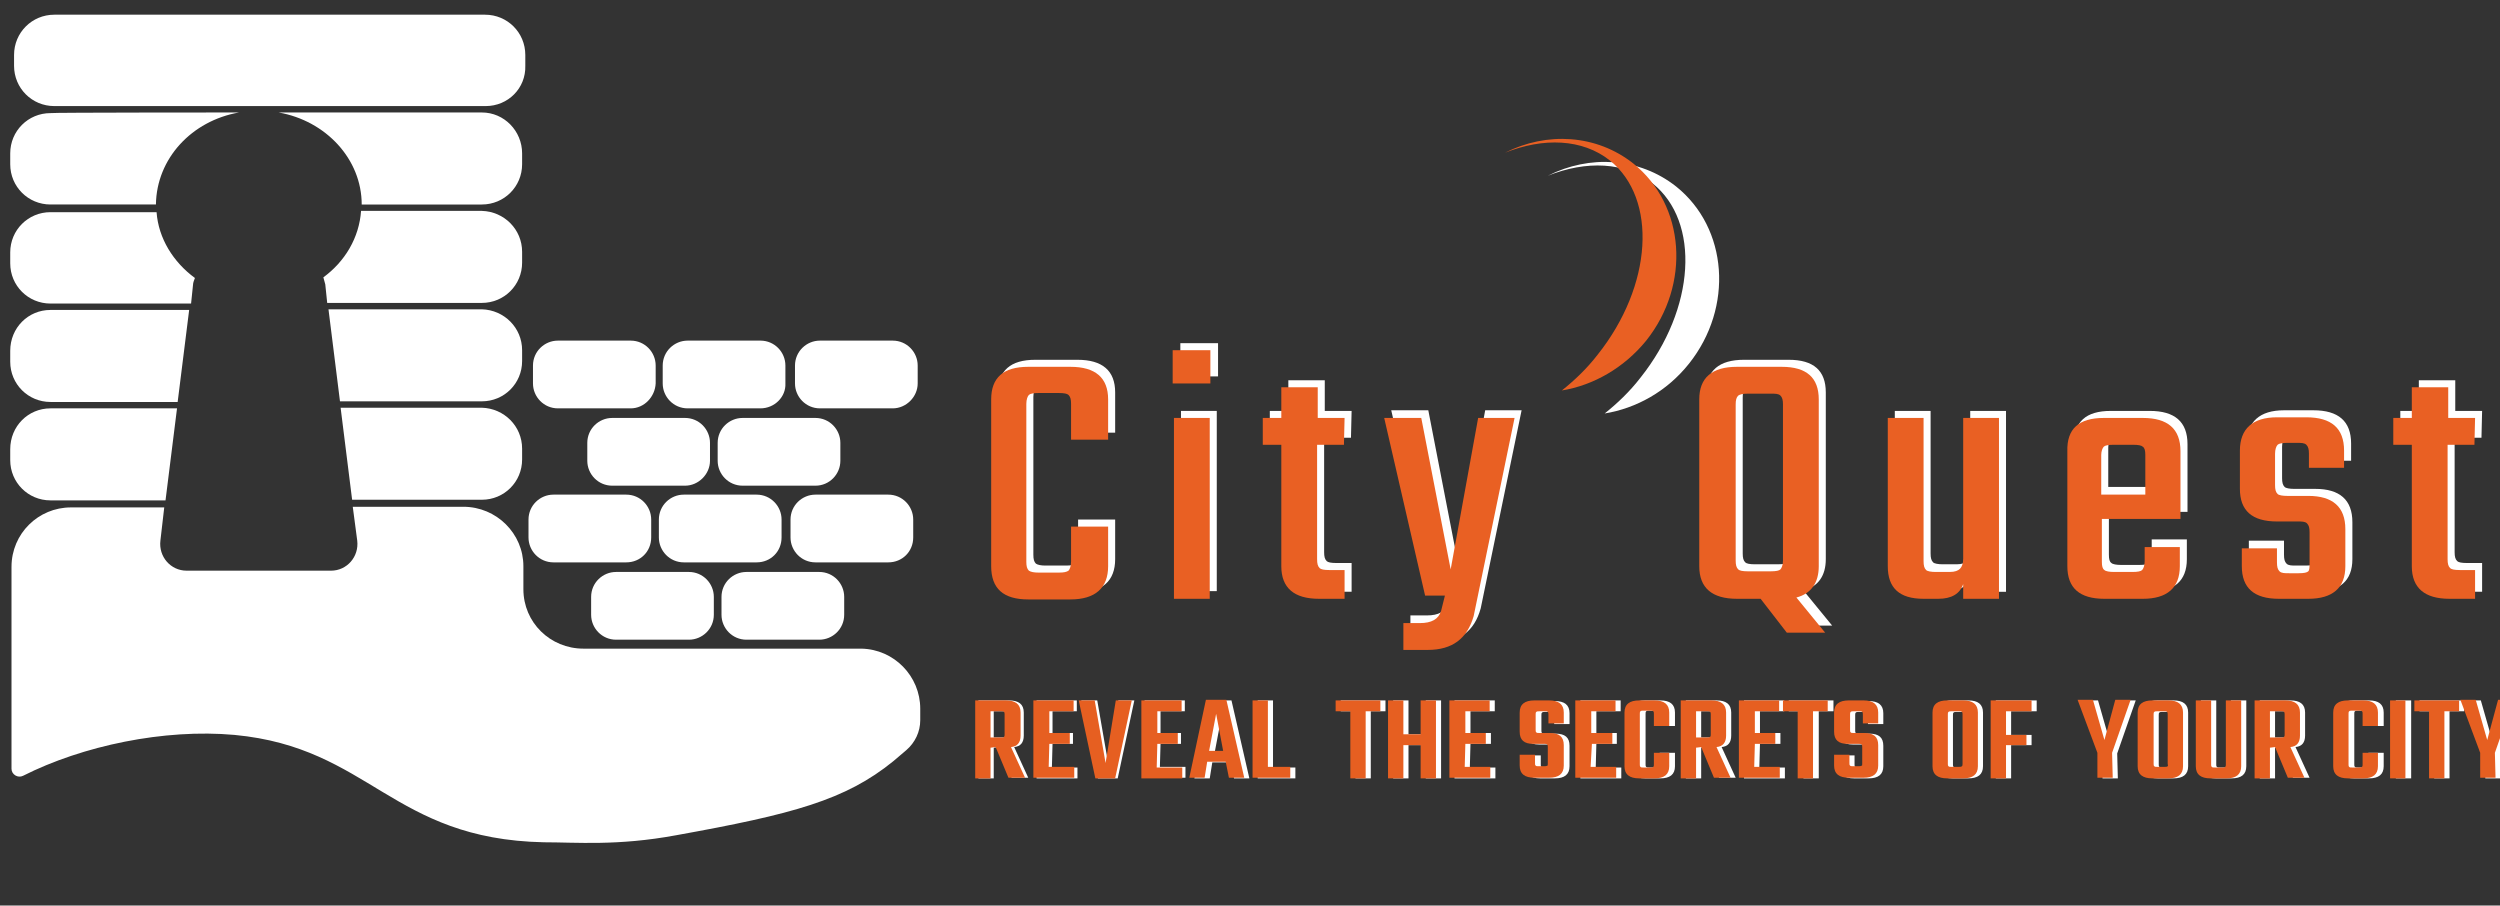 <?xml version="1.0" encoding="utf-8"?>
<!-- Generator: Adobe Illustrator 24.2.1, SVG Export Plug-In . SVG Version: 6.00 Build 0)  -->
<svg version="1.1" id="Слой_1" xmlns="http://www.w3.org/2000/svg" xmlns:xlink="http://www.w3.org/1999/xlink" x="0px" y="0px"
	 viewBox="0 0 391.2 141.7" style="enable-background:new 0 0 391.2 141.7;" xml:space="preserve">
<rect x="0" y="0" width="391.2" height="141.7" fill="#333333" stroke="none"/>
<style type="text/css">
	.st0{fill:#FFFFFF;}
	.st1{fill:#E96023;}
	.st2{enable-background:new    ;}
	.st3{fill:none;}
	.st4{fill:#E65F21;}
</style>
<path class="st0" d="M7.9,63.9h19.8l-1.8,14.4h-18c-3.5,0-6.3-2.8-6.3-6.3v-1.7C1.6,66.7,4.4,63.9,7.9,63.9z"/>
<path class="st0" d="M81.7,70.2v1.7c0,3.5-2.8,6.3-6.3,6.3H55.1l-1.8-14.4h22.1C78.9,63.9,81.7,66.7,81.7,70.2z"/>
<path class="st0" d="M7.9,48.5h21.7l-1.8,14.4H7.9c-3.5,0-6.3-2.8-6.3-6.3v-1.7C1.6,51.3,4.4,48.5,7.9,48.5z"/>
<path class="st0" d="M81.7,54.8v1.7c0,3.5-2.8,6.3-6.3,6.3H53.2l-1.8-14.4h24C78.9,48.5,81.7,51.3,81.7,54.8z"/>
<path class="st0" d="M30.5,43.5c-0.1,0.3-0.3,0.7-0.3,1.1l-0.3,2.9h-22c-3.5,0-6.3-2.8-6.3-6.3v-1.7c0-3.5,2.8-6.3,6.3-6.3h16.6
	C24.8,37.3,27.1,41,30.5,43.5z"/>
<path class="st0" d="M81.7,39.4v1.7c0,3.5-2.8,6.3-6.3,6.3H51.2l-0.3-2.9c-0.1-0.4-0.2-0.7-0.3-1.1c3.4-2.5,5.6-6.2,5.9-10.4h18.9
	C78.9,33.1,81.7,35.9,81.7,39.4z"/>
<path class="st0" d="M37.4,17.6c-7.4,1.3-12.9,7.2-13,14.4H7.9c-3.5,0-6.3-2.8-6.3-6.3V24c0-3.5,2.8-6.3,6.3-6.3
	C7.9,17.6,37.4,17.6,37.4,17.6z"/>
<path class="st0" d="M81.7,24v1.7c0,3.5-2.8,6.3-6.3,6.3H56.6c0-7.1-5.6-13.1-13-14.4h31.8C78.9,17.6,81.7,20.5,81.7,24z"/>
<path class="st0" d="M76,16.6H8.5c-3.5,0-6.3-2.8-6.3-6.3V8.6c0-3.5,2.8-6.3,6.3-6.3h67.4c3.5,0,6.3,2.8,6.3,6.3v1.7
	C82.3,13.8,79.5,16.6,76,16.6z"/>
<path class="st0" d="M144,110.9v1.8c0,1.8-0.8,3.5-2.2,4.7c-0.7,0.6-1.4,1.2-2,1.7c-7.5,6.1-15.7,8.3-34,11.6
	c-9.2,1.7-15.6,1.1-20.7,1.1C61.3,131.3,57.9,117,36.7,115c-11-1-23.8,1.7-33.1,6.4c-0.8,0.4-1.8-0.2-1.8-1.1V88.7
	c0-5.2,4.2-9.3,9.3-9.3h14.6l-0.6,5.2c-0.3,2.5,1.6,4.7,4.1,4.7h22.6c2.5,0,4.4-2.2,4.1-4.7l-0.7-5.3h17.3c5.2,0,9.4,4.2,9.4,9.3
	v3.6c0,5.2,4.2,9.3,9.4,9.3h43.5C139.9,101.6,144,105.8,144,110.9z"/>
<path class="st0" d="M107.8,100.1H96.4c-2.2,0-3.9-1.8-3.9-3.9v-2.8c0-2.2,1.8-3.9,3.9-3.9h11.4c2.2,0,3.9,1.8,3.9,3.9v2.8
	C111.7,98.4,109.9,100.1,107.8,100.1z"/>
<path class="st0" d="M128.2,100.1h-11.4c-2.2,0-3.9-1.8-3.9-3.9v-2.8c0-2.2,1.8-3.9,3.9-3.9h11.4c2.2,0,3.9,1.8,3.9,3.9v2.8
	C132.1,98.4,130.3,100.1,128.2,100.1z"/>
<path class="st0" d="M107.2,76H95.8c-2.2,0-3.9-1.8-3.9-3.9v-2.8c0-2.2,1.8-3.9,3.9-3.9h11.4c2.2,0,3.9,1.8,3.9,3.9v2.8
	C111.1,74.2,109.3,76,107.2,76z"/>
<path class="st0" d="M127.6,76h-11.4c-2.2,0-3.9-1.8-3.9-3.9v-2.8c0-2.2,1.8-3.9,3.9-3.9h11.4c2.2,0,3.9,1.8,3.9,3.9v2.8
	C131.5,74.2,129.8,76,127.6,76z"/>
<path class="st0" d="M98,88H86.6c-2.2,0-3.9-1.8-3.9-3.9v-2.8c0-2.2,1.8-3.9,3.9-3.9H98c2.2,0,3.9,1.8,3.9,3.9v2.8
	C101.9,86.3,100.2,88,98,88z"/>
<path class="st0" d="M118.4,88H107c-2.2,0-3.9-1.8-3.9-3.9v-2.8c0-2.2,1.8-3.9,3.9-3.9h11.4c2.2,0,3.9,1.8,3.9,3.9v2.8
	C122.3,86.3,120.6,88,118.4,88z"/>
<path class="st0" d="M139,88h-11.4c-2.2,0-3.9-1.8-3.9-3.9v-2.8c0-2.2,1.8-3.9,3.9-3.9H139c2.2,0,3.9,1.8,3.9,3.9v2.8
	C142.9,86.3,141.2,88,139,88z"/>
<path class="st0" d="M98.7,63.9H87.3c-2.2,0-3.9-1.8-3.9-3.9v-2.8c0-2.2,1.8-3.9,3.9-3.9h11.4c2.2,0,3.9,1.8,3.9,3.9V60
	C102.5,62.1,100.8,63.9,98.7,63.9z"/>
<path class="st0" d="M119,63.9h-11.4c-2.2,0-3.9-1.8-3.9-3.9v-2.8c0-2.2,1.8-3.9,3.9-3.9H119c2.2,0,3.9,1.8,3.9,3.9V60
	C123,62.1,121.2,63.9,119,63.9z"/>
<path class="st0" d="M139.7,63.9h-11.4c-2.2,0-3.9-1.8-3.9-3.9v-2.8c0-2.2,1.8-3.9,3.9-3.9h11.4c2.2,0,3.9,1.8,3.9,3.9V60
	C143.6,62.1,141.8,63.9,139.7,63.9z"/>
<path class="st0" d="M258.6,28.7c7.5,6,6.7,19.6-1.9,30.4c-1.7,2.2-3.6,4-5.6,5.6c4.9-0.8,9.7-3.4,13.2-7.8c7-8.8,6.1-21.2-2-27.7
	c-5.8-4.6-13.6-5-20.1-1.7C248.2,25.1,254.3,25.3,258.6,28.7z"/>
<path class="st1" d="M251.9,25.1c7.5,6,6.7,19.6-1.9,30.4c-1.7,2.2-3.6,4-5.6,5.6c4.9-0.8,9.7-3.5,13.2-7.8c7-8.8,6.1-21.2-2-27.7
	c-5.8-4.6-13.6-5-20.1-1.7C241.5,21.5,247.6,21.7,251.9,25.1z"/>
<g>
	<path class="st0" d="M174.5,67.7h-5.8v-5.6c0-0.7-0.1-1.1-0.4-1.4c-0.2-0.2-0.7-0.3-1.5-0.3h-3.2c-0.8,0-1.3,0.1-1.5,0.3
		s-0.4,0.7-0.4,1.4v24.7c0,0.7,0.1,1.1,0.4,1.4c0.3,0.2,0.8,0.3,1.5,0.3h3.2c0.8,0,1.2-0.1,1.5-0.3c0.2-0.2,0.4-0.7,0.4-1.4v-5.5
		h5.8v6.2c0,3.4-2,5.2-5.9,5.2H162c-3.9,0-5.8-1.7-5.8-5.2V61.4c0-3.4,1.9-5.1,5.8-5.1h6.6c3.9,0,5.9,1.7,5.9,5.1V67.7z"/>
	<path class="st0" d="M184.7,58.9v-5.2h5.9v5.2H184.7z M190.4,92.5h-5.6V64.3h5.6V92.5z"/>
	<path class="st0" d="M211.4,68.5h-4.2v17.9c0,0.7,0.1,1.1,0.4,1.4c0.2,0.2,0.7,0.3,1.5,0.3h2.4v4.5h-4c-3.9,0-5.9-1.7-5.9-5.1v-19
		h-2.9v-4.2h2.9v-4.8h5.7v4.8h4.2L211.4,68.5L211.4,68.5z"/>
	<path class="st0" d="M224.5,100.5h-3.8v-4.2h2.6c1.8,0,2.9-0.6,3.3-1.9l0.6-2.4h-3.1l-6.4-27.8h5.8l4.6,23.7l4.3-23.7h5.7l-6.4,31
		C230.7,98.8,228.4,100.5,224.5,100.5z"/>
	<path class="st0" d="M272.9,92.5c-3.9,0-5.9-1.7-5.9-5.1v-26c0-3.4,2-5.1,5.9-5.1h7c3.9,0,5.8,1.7,5.8,5.1v26.1
		c0,2.6-1.2,4.3-3.5,4.9l4.5,5.5h-6l-4.1-5.3L272.9,92.5L272.9,92.5L272.9,92.5z M272.7,62.2v24.4c0,0.7,0.1,1.1,0.4,1.4
		c0.2,0.2,0.7,0.3,1.5,0.3h3.6c0.8,0,1.3-0.1,1.5-0.3s0.4-0.7,0.4-1.4V62.2c0-0.7-0.1-1.1-0.4-1.4s-0.8-0.3-1.5-0.3h-3.6
		c-0.8,0-1.2,0.1-1.5,0.3S272.7,61.5,272.7,62.2z"/>
	<path class="st0" d="M308.3,64.3h5.6v28.3h-5.6v-2.3c-0.5,1.5-1.8,2.3-3.9,2.3h-2.3c-3.8,0-5.6-1.7-5.6-5.1V64.3h5.6v22.3
		c0,0.7,0.1,1.1,0.4,1.4c0.2,0.2,0.8,0.3,1.5,0.3h2.2c0.8,0,1.3-0.2,1.6-0.5s0.5-0.8,0.5-1.6L308.3,64.3L308.3,64.3z"/>
	<path class="st0" d="M330.3,64.3h6.1c3.9,0,5.9,1.7,5.9,5.2v10.6H330v6.7c0,0.7,0.1,1.1,0.4,1.3c0.2,0.2,0.8,0.3,1.5,0.3h2.9
		c0.8,0,1.3-0.1,1.5-0.3c0.2-0.2,0.4-0.7,0.4-1.4v-2.3h5.5v3.1c0,3.4-2,5.1-5.8,5.1h-6c-3.9,0-5.8-1.7-5.8-5.1v-18
		C324.5,66,326.4,64.3,330.3,64.3z M330,76.2h6.8V70c0-0.7-0.1-1.1-0.4-1.3c-0.2-0.2-0.7-0.3-1.5-0.3h-3.1c-0.8,0-1.3,0.1-1.5,0.3
		c-0.2,0.2-0.4,0.7-0.4,1.3v6.2H330z"/>
	<path class="st0" d="M362.5,86.9v-4.7c0-0.7-0.1-1.1-0.4-1.4s-0.8-0.3-1.5-0.3h-3.2c-3.9,0-5.8-1.7-5.8-5.1v-6c0-3.4,2-5.2,5.8-5.2
		h4.6c3.9,0,5.9,1.7,5.9,5.2v2.7h-5.5v-2.2c0-0.7-0.1-1.1-0.4-1.4s-0.8-0.3-1.5-0.3H359c-0.8,0-1.3,0.1-1.5,0.3s-0.4,0.7-0.4,1.4
		v4.9c0,0.7,0.1,1.1,0.4,1.4c0.2,0.2,0.8,0.3,1.5,0.3h3.3c3.8,0,5.8,1.7,5.8,5.2v5.8c0,3.4-2,5.1-5.8,5.1h-4.6
		c-3.9,0-5.8-1.7-5.8-5.1v-2.9h5.5v2.2c0,0.7,0.1,1.1,0.4,1.4s0.8,0.3,1.5,0.3h1.5c0.8,0,1.3-0.1,1.5-0.3
		C362.3,88,362.5,87.6,362.5,86.9z"/>
	<path class="st0" d="M388.3,68.5h-4.2v17.9c0,0.7,0.1,1.1,0.4,1.4c0.2,0.2,0.7,0.3,1.5,0.3h2.4v4.5h-4c-3.9,0-5.9-1.7-5.9-5.1v-19
		h-2.9v-4.2h2.9v-4.8h5.7v4.8h4.2L388.3,68.5L388.3,68.5z"/>
</g>
<g class="st2">
	<path class="st0" d="M155.5,117v4.8h-2.4v-12.2h4.8c1.5,0,2.3,0.6,2.3,1.9v3.6c0,1.1-0.5,1.7-1.5,1.8l2.2,4.8h-2.6l-2-4.8
		L155.5,117L155.5,117z M155.5,111.3v4.1h1.7c0.2,0,0.4,0,0.4-0.1c0.1-0.1,0.1-0.2,0.1-0.4v-3.1c0-0.2,0-0.3-0.1-0.4
		s-0.2-0.1-0.4-0.1H155.5L155.5,111.3z"/>
	<path class="st0" d="M164.6,120.1h4v1.7h-6.4v-12.2h6.3v1.7h-3.8v3.4h3.2v1.7h-3.2L164.6,120.1
		C164.5,120.1,164.6,120.1,164.6,120.1z"/>
	<path class="st0" d="M175,109.6h2.5l-2.6,12.2h-3.1l-2.6-12.2h2.5l1.7,9.8L175,109.6z"/>
	<path class="st0" d="M193.1,121.8l-0.5-2.5h-2.9l-0.4,2.5h-2.4l2.6-12.2h3.2l2.8,12.2H193.1z M190.1,117.6h2.2l-1.1-5.8
		L190.1,117.6z"/>
	<path class="st0" d="M199.2,120.1h3.5v1.7h-5.9v-12.2h2.4V120.1z"/>
	<path class="st0" d="M216.8,109.6v1.7h-2.3v10.5h-2.4v-10.5h-2.3v-1.7H216.8z"/>
	<path class="st0" d="M223.1,109.6h2.4v12.2h-2.4v-5.2h-2.7v5.2H218v-12.2h2.4v5.3h2.7V109.6z"/>
	<path class="st0" d="M230,120.1h4v1.7h-6.4v-12.2h6.3v1.7h-3.8v3.4h3.2v1.7h-3.2L230,120.1L230,120.1z"/>
	<path class="st0" d="M243.1,119.6V117c0-0.2,0-0.3-0.1-0.4s-0.2-0.1-0.5-0.1h-1.7c-1.4,0-2.1-0.6-2.1-1.9v-3c0-1.3,0.8-1.9,2.3-1.9
		h2.3c1.5,0,2.3,0.6,2.3,1.9v1.7h-2.4v-1.4c0-0.2,0-0.3-0.1-0.4s-0.2-0.1-0.5-0.1h-0.8c-0.2,0-0.4,0-0.5,0.1s-0.1,0.2-0.1,0.4v2.4
		c0,0.2,0,0.3,0.1,0.4s0.2,0.1,0.5,0.1h1.6c1.5,0,2.2,0.6,2.2,1.9v3.2c0,1.3-0.8,1.9-2.3,1.9H241c-1.5,0-2.3-0.6-2.3-1.9v-1.7h2.4
		v1.4c0,0.2,0,0.3,0.1,0.4s0.2,0.1,0.5,0.1h0.8c0.2,0,0.4,0,0.5-0.1C243,119.9,243.1,119.8,243.1,119.6z"/>
	<path class="st0" d="M249.7,120.1h4v1.7h-6.4v-12.2h6.3v1.7h-3.8v3.4h3.2v1.7h-3.2L249.7,120.1L249.7,120.1z"/>
	<path class="st0" d="M262.1,113.6h-2.4v-1.9c0-0.2,0-0.3-0.1-0.4s-0.2-0.1-0.5-0.1h-1c-0.2,0-0.4,0-0.5,0.1s-0.1,0.2-0.1,0.4v7.9
		c0,0.2,0,0.3,0.1,0.4s0.2,0.1,0.5,0.1h1c0.2,0,0.4,0,0.5-0.1s0.1-0.2,0.1-0.4v-1.8h2.4v2.1c0,1.3-0.8,1.9-2.3,1.9h-2.4
		c-1.5,0-2.3-0.6-2.3-1.9v-8.4c0-1.3,0.8-1.9,2.3-1.9h2.4c1.5,0,2.3,0.6,2.3,1.9V113.6z"/>
	<path class="st0" d="M266.2,117v4.8h-2.4v-12.2h4.8c1.5,0,2.3,0.6,2.3,1.9v3.6c0,1.1-0.5,1.7-1.5,1.8l2.2,4.8H269l-2-4.8L266.2,117
		L266.2,117z M266.2,111.3v4.1h1.7c0.2,0,0.4,0,0.5-0.1s0.1-0.2,0.1-0.4v-3.1c0-0.2,0-0.3-0.1-0.4s-0.2-0.1-0.5-0.1H266.2
		L266.2,111.3z"/>
	<path class="st0" d="M275.3,120.1h4v1.7h-6.4v-12.2h6.3v1.7h-3.8v3.4h3.2v1.7h-3.2L275.3,120.1L275.3,120.1z"/>
	<path class="st0" d="M286.9,109.6v1.7h-2.3v10.5h-2.4v-10.5h-2.3v-1.7H286.9z"/>
	<path class="st0" d="M292.2,119.6V117c0-0.2,0-0.3-0.1-0.4s-0.2-0.1-0.5-0.1h-1.7c-1.4,0-2.1-0.6-2.1-1.9v-3c0-1.3,0.8-1.9,2.3-1.9
		h2.3c1.5,0,2.3,0.6,2.3,1.9v1.7h-2.4v-1.4c0-0.2,0-0.3-0.1-0.4s-0.2-0.1-0.5-0.1h-0.8c-0.2,0-0.4,0-0.5,0.1s-0.1,0.2-0.1,0.4v2.4
		c0,0.2,0,0.3,0.1,0.4s0.2,0.1,0.5,0.1h1.6c1.5,0,2.2,0.6,2.2,1.9v3.2c0,1.3-0.8,1.9-2.3,1.9h-2.3c-1.5,0-2.3-0.6-2.3-1.9v-1.7h2.4
		v1.4c0,0.2,0,0.3,0.1,0.4s0.2,0.1,0.5,0.1h0.8c0.2,0,0.4,0,0.5-0.1S292.2,119.8,292.2,119.6z"/>
	<path class="st0" d="M305.5,109.6h2.5c1.5,0,2.3,0.6,2.3,1.9v8.4c0,1.3-0.8,1.9-2.3,1.9h-2.5c-1.5,0-2.3-0.6-2.3-1.9v-8.4
		C303.2,110.2,304,109.6,305.5,109.6z M307.9,119.6v-7.7c0-0.2,0-0.3-0.1-0.4s-0.2-0.1-0.5-0.1h-1.1c-0.2,0-0.4,0-0.5,0.1
		s-0.1,0.2-0.1,0.4v7.7c0,0.2,0,0.3,0.1,0.4s0.2,0.1,0.5,0.1h1.1c0.2,0,0.4,0,0.5-0.1S307.9,119.8,307.9,119.6z"/>
	<path class="st0" d="M318.7,111.3h-4v3.7h3.2v1.6h-3.2v5.2h-2.4v-12.2h6.4V111.3z"/>
	<path class="st0" d="M331.4,121.8H329v-3.9l-3.1-8.3h2.4l1.8,6.3l1.7-6.3h2.4l-2.9,8.3L331.4,121.8L331.4,121.8z"/>
	<path class="st0" d="M337.6,109.6h2.5c1.5,0,2.3,0.6,2.3,1.9v8.4c0,1.3-0.8,1.9-2.3,1.9h-2.5c-1.5,0-2.3-0.6-2.3-1.9v-8.4
		C335.4,110.2,336.1,109.6,337.6,109.6z M340.1,119.6v-7.7c0-0.2,0-0.3-0.1-0.4s-0.2-0.1-0.5-0.1h-1.1c-0.2,0-0.4,0-0.5,0.1
		s-0.1,0.2-0.1,0.4v7.7c0,0.2,0,0.3,0.1,0.4s0.2,0.1,0.5,0.1h1.1c0.2,0,0.4,0,0.5-0.1C340,119.9,340.1,119.8,340.1,119.6z"/>
	<path class="st0" d="M349.1,109.6h2.4v10.3c0,1.3-0.8,1.9-2.3,1.9h-2.5c-1.5,0-2.3-0.6-2.3-1.9v-10.3h2.4v10c0,0.2,0,0.3,0.1,0.4
		s0.2,0.1,0.5,0.1h1.1c0.2,0,0.4,0,0.5-0.1s0.1-0.2,0.1-0.4L349.1,109.6L349.1,109.6z"/>
	<path class="st0" d="M356,117v4.8h-2.4v-12.2h4.8c1.5,0,2.3,0.6,2.3,1.9v3.6c0,1.1-0.5,1.7-1.5,1.8l2.2,4.8h-2.6l-2-4.8L356,117
		L356,117z M356,111.3v4.1h1.7c0.2,0,0.4,0,0.5-0.1s0.1-0.2,0.1-0.4v-3.1c0-0.2,0-0.3-0.1-0.4s-0.2-0.1-0.5-0.1H356L356,111.3z"/>
	<path class="st0" d="M373,113.6h-2.4v-1.9c0-0.2,0-0.3-0.1-0.4s-0.2-0.1-0.5-0.1h-1c-0.2,0-0.4,0-0.5,0.1s-0.1,0.2-0.1,0.4v7.9
		c0,0.2,0,0.3,0.1,0.4s0.2,0.1,0.5,0.1h1c0.2,0,0.4,0,0.5-0.1s0.1-0.2,0.1-0.4v-1.8h2.4v2.1c0,1.3-0.8,1.9-2.3,1.9h-2.4
		c-1.5,0-2.3-0.6-2.3-1.9v-8.4c0-1.3,0.8-1.9,2.3-1.9h2.4c1.5,0,2.3,0.6,2.3,1.9V113.6z"/>
	<path class="st0" d="M374.9,109.6h2.4v12.2h-2.4V109.6z"/>
	<path class="st0" d="M385.6,109.6v1.7h-2.3v10.5h-2.4v-10.5h-2.3v-1.7H385.6z"/>
	<path class="st0" d="M391.3,121.8h-2.4v-3.9l-3.1-8.3h2.4l1.8,6.3l1.7-6.3h2.4l-2.9,8.3L391.3,121.8
		C391.2,121.8,391.3,121.8,391.3,121.8z"/>
</g>
<rect x="152.5" y="48.2" class="st3" width="623.4" height="42"/>
<g class="st2">
	<path class="st1" d="M173.4,68.8h-5.8v-5.6c0-0.7-0.1-1.1-0.4-1.4c-0.2-0.2-0.7-0.3-1.5-0.3h-3.2c-0.8,0-1.3,0.1-1.5,0.3
		s-0.4,0.7-0.4,1.4v24.7c0,0.7,0.1,1.1,0.4,1.4c0.3,0.2,0.8,0.3,1.5,0.3h3.2c0.8,0,1.2-0.1,1.5-0.3c0.2-0.2,0.4-0.7,0.4-1.4v-5.5
		h5.8v6.2c0,3.4-2,5.2-5.9,5.2h-6.6c-3.9,0-5.8-1.7-5.8-5.2V62.5c0-3.4,1.9-5.1,5.8-5.1h6.6c3.9,0,5.9,1.7,5.9,5.1V68.8z"/>
	<path class="st1" d="M183.5,60v-5.2h5.9V60H183.5z M189.3,93.7h-5.6V65.4h5.6V93.7z"/>
	<path class="st1" d="M210.3,69.6h-4.2v17.9c0,0.7,0.1,1.1,0.4,1.4c0.2,0.2,0.7,0.3,1.5,0.3h2.4v4.5h-4c-3.9,0-5.9-1.7-5.9-5.1v-19
		h-2.9v-4.2h2.9v-4.8h5.7v4.8h4.2L210.3,69.6L210.3,69.6z"/>
	<path class="st1" d="M223.4,101.7h-3.8v-4.2h2.6c1.8,0,2.9-0.6,3.3-1.9l0.6-2.4H223l-6.4-27.8h5.8l4.6,23.7l4.3-23.7h5.7l-6.4,31
		C229.6,99.9,227.3,101.7,223.4,101.7z"/>
	<path class="st1" d="M271.8,93.7c-3.9,0-5.9-1.7-5.9-5.1V62.5c0-3.4,2-5.1,5.9-5.1h7c3.9,0,5.8,1.7,5.8,5.1v26.1
		c0,2.6-1.2,4.3-3.5,4.9l4.5,5.5h-6l-4.1-5.3H271.8L271.8,93.7L271.8,93.7z M271.6,63.3v24.4c0,0.7,0.1,1.1,0.4,1.4
		c0.2,0.2,0.7,0.3,1.5,0.3h3.6c0.8,0,1.3-0.1,1.5-0.3s0.4-0.7,0.4-1.4V63.3c0-0.7-0.1-1.1-0.4-1.4s-0.8-0.3-1.5-0.3h-3.6
		c-0.8,0-1.2,0.1-1.5,0.3C271.7,62.2,271.6,62.6,271.6,63.3z"/>
	<path class="st1" d="M307.2,65.4h5.6v28.3h-5.6v-2.3c-0.5,1.5-1.8,2.3-3.9,2.3H301c-3.8,0-5.6-1.7-5.6-5.1V65.4h5.6v22.4
		c0,0.7,0.1,1.1,0.4,1.4c0.2,0.2,0.8,0.3,1.5,0.3h2.2c0.8,0,1.3-0.2,1.6-0.5s0.5-0.8,0.5-1.6L307.2,65.4L307.2,65.4z"/>
	<path class="st1" d="M329.2,65.4h6.1c3.9,0,5.9,1.7,5.9,5.2v10.6h-12.3v6.7c0,0.7,0.1,1.1,0.4,1.3c0.2,0.2,0.8,0.3,1.5,0.3h2.9
		c0.8,0,1.3-0.1,1.5-0.3c0.2-0.2,0.4-0.7,0.4-1.4v-2.2h5.5v3c0,3.4-2,5.1-5.8,5.1h-6c-3.9,0-5.8-1.7-5.8-5.1v-18
		C323.4,67.1,325.3,65.4,329.2,65.4z M328.9,77.4h6.8v-6.2c0-0.7-0.1-1.1-0.4-1.3c-0.2-0.2-0.7-0.3-1.5-0.3h-3.1
		c-0.8,0-1.3,0.1-1.5,0.3c-0.2,0.2-0.4,0.7-0.4,1.3v6.2H328.9z"/>
	<path class="st1" d="M361.4,88v-4.7c0-0.7-0.1-1.1-0.4-1.4s-0.8-0.3-1.5-0.3h-3.2c-3.9,0-5.8-1.7-5.8-5.1v-6c0-3.4,2-5.2,5.8-5.2
		h4.6c3.9,0,5.9,1.7,5.9,5.2v2.7h-5.5V71c0-0.7-0.1-1.1-0.4-1.4s-0.8-0.3-1.5-0.3h-1.5c-0.8,0-1.3,0.1-1.5,0.3S356,70.3,356,71v4.9
		c0,0.7,0.1,1.1,0.4,1.4c0.2,0.2,0.8,0.3,1.5,0.3h3.3c3.8,0,5.8,1.7,5.8,5.2v5.8c0,3.4-2,5.1-5.8,5.1h-4.6c-3.9,0-5.8-1.7-5.8-5.1
		v-2.8h5.5V88c0,0.7,0.1,1.1,0.4,1.4s0.8,0.3,1.5,0.3h1.5c0.8,0,1.3-0.1,1.5-0.3S361.4,88.7,361.4,88z"/>
	<path class="st1" d="M387.2,69.6H383v17.9c0,0.7,0.1,1.1,0.4,1.4c0.2,0.2,0.7,0.3,1.5,0.3h2.4v4.5h-4c-3.9,0-5.9-1.7-5.9-5.1v-19
		h-2.9v-4.2h2.9v-4.8h5.7v4.8h4.2L387.2,69.6L387.2,69.6z"/>
</g>
<rect x="161.1" y="109.3" class="st3" width="317" height="23.2"/>
<g class="st2">
	<path class="st4" d="M155,117v4.8h-2.4v-12.2h4.8c1.5,0,2.3,0.6,2.3,1.9v3.6c0,1.1-0.5,1.7-1.5,1.8l2.2,4.8h-2.6l-2-4.8L155,117
		L155,117z M155,111.3v4.1h1.7c0.2,0,0.4,0,0.4-0.1c0.1-0.1,0.1-0.2,0.1-0.4v-3.1c0-0.2,0-0.3-0.1-0.4s-0.2-0.1-0.4-0.1H155
		L155,111.3z"/>
	<path class="st4" d="M164.1,120h4v1.7h-6.4v-12.1h6.3v1.7h-3.8v3.4h3.2v1.7h-3.2L164.1,120L164.1,120L164.1,120z"/>
	<path class="st4" d="M174.6,109.6h2.5l-2.6,12.2h-3.1l-2.6-12.2h2.5l1.7,9.8L174.6,109.6z"/>
	<path class="st4" d="M192.3,121.7l-0.5-2.5h-2.9l-0.4,2.5h-2.4l2.6-12.2h3.2l2.8,12.2H192.3z M189.2,117.5h2.2l-1.1-5.8
		L189.2,117.5z"/>
	<path class="st4" d="M198.4,120h3.5v1.7H196v-12.1h2.4V120z"/>
	<path class="st4" d="M216,109.6v1.7h-2.3v10.5h-2.4v-10.5H209v-1.7H216z"/>
	<path class="st4" d="M222.3,109.6h2.4v12.2h-2.4v-5.2h-2.7v5.2h-2.4v-12.2h2.4v5.3h2.7V109.6z"/>
	<path class="st4" d="M229.2,120h4v1.7h-6.4v-12.1h6.3v1.7h-3.8v3.4h3.2v1.7h-3.2L229.2,120L229.2,120L229.2,120z"/>
	<path class="st4" d="M242.2,119.5v-2.6c0-0.2,0-0.3-0.1-0.4s-0.2-0.1-0.5-0.1h-1.7c-1.4,0-2.1-0.6-2.1-1.9v-3
		c0-1.3,0.8-1.9,2.3-1.9h2.3c1.5,0,2.3,0.6,2.3,1.9v1.7h-2.4v-1.4c0-0.2,0-0.3-0.1-0.4s-0.2-0.1-0.5-0.1h-0.8c-0.2,0-0.4,0-0.5,0.1
		s-0.1,0.2-0.1,0.4v2.4c0,0.2,0,0.3,0.1,0.4s0.2,0.1,0.5,0.1h1.6c1.5,0,2.2,0.6,2.2,1.9v3.2c0,1.3-0.8,1.9-2.3,1.9h-2.3
		c-1.5,0-2.3-0.6-2.3-1.9v-1.7h2.4v1.3c0,0.2,0,0.3,0.1,0.4s0.2,0.1,0.5,0.1h0.8c0.2,0,0.4,0,0.5-0.1
		C242.2,119.9,242.2,119.7,242.2,119.5z"/>
	<path class="st4" d="M248.9,120h4v1.7h-6.4v-12.1h6.3v1.7H249v3.4h3.3v1.7h-3.2L248.9,120L248.9,120z"/>
	<path class="st4" d="M261.2,113.6h-2.4v-1.9c0-0.2,0-0.3-0.1-0.4s-0.2-0.1-0.5-0.1h-1c-0.2,0-0.4,0-0.5,0.1s-0.1,0.2-0.1,0.4v7.9
		c0,0.2,0,0.3,0.1,0.4s0.2,0.1,0.5,0.1h1c0.2,0,0.4,0,0.5-0.1s0.1-0.2,0.1-0.4v-1.8h2.4v2.1c0,1.3-0.8,1.9-2.3,1.9h-2.4
		c-1.5,0-2.3-0.6-2.3-1.9v-8.4c0-1.3,0.8-1.9,2.3-1.9h2.4c1.5,0,2.3,0.6,2.3,1.9V113.6z"/>
	<path class="st4" d="M265.4,117v4.8H263v-12.2h4.8c1.5,0,2.3,0.6,2.3,1.9v3.6c0,1.1-0.5,1.7-1.5,1.8l2.2,4.8h-2.6l-2-4.8L265.4,117
		L265.4,117z M265.4,111.3v4.1h1.7c0.2,0,0.4,0,0.5-0.1s0.1-0.2,0.1-0.4v-3.1c0-0.2,0-0.3-0.1-0.4s-0.2-0.1-0.5-0.1H265.4
		L265.4,111.3z"/>
	<path class="st4" d="M274.5,120h4v1.7h-6.4v-12.1h6.3v1.7h-3.8v3.4h3.2v1.7h-3.2L274.5,120L274.5,120L274.5,120z"/>
	<path class="st4" d="M286,109.6v1.7h-2.3v10.5h-2.4v-10.5H279v-1.7H286z"/>
	<path class="st4" d="M291.4,119.5v-2.6c0-0.2,0-0.3-0.1-0.4s-0.2-0.1-0.5-0.1h-1.7c-1.4,0-2.1-0.6-2.1-1.9v-3
		c0-1.3,0.8-1.9,2.3-1.9h2.3c1.5,0,2.3,0.6,2.3,1.9v1.7h-2.4v-1.4c0-0.2,0-0.3-0.1-0.4s-0.2-0.1-0.5-0.1h-0.8c-0.2,0-0.4,0-0.5,0.1
		s-0.1,0.2-0.1,0.4v2.4c0,0.2,0,0.3,0.1,0.4s0.2,0.1,0.5,0.1h1.6c1.5,0,2.2,0.6,2.2,1.9v3.2c0,1.3-0.8,1.9-2.3,1.9h-2.3
		c-1.5,0-2.3-0.6-2.3-1.9v-1.7h2.4v1.3c0,0.2,0,0.3,0.1,0.4s0.2,0.1,0.5,0.1h0.8c0.2,0,0.4,0,0.5-0.1
		C291.4,119.9,291.4,119.7,291.4,119.5z"/>
	<path class="st4" d="M304.7,109.6h2.5c1.5,0,2.3,0.6,2.3,1.9v8.4c0,1.3-0.8,1.9-2.3,1.9h-2.5c-1.5,0-2.3-0.6-2.3-1.9v-8.4
		C302.4,110.2,303.2,109.6,304.7,109.6z M307.1,119.5v-7.7c0-0.2,0-0.3-0.1-0.4s-0.2-0.1-0.5-0.1h-1.1c-0.2,0-0.4,0-0.5,0.1
		s-0.1,0.2-0.1,0.4v7.7c0,0.2,0,0.3,0.1,0.4s0.2,0.1,0.5,0.1h1.1c0.2,0,0.4,0,0.5-0.1S307.1,119.7,307.1,119.5z"/>
	<path class="st4" d="M317.9,111.3h-4v3.7h3.2v1.6h-3.2v5.2h-2.4v-12.2h6.4V111.3z"/>
	<path class="st4" d="M330.6,121.7h-2.4v-3.9l-3.1-8.3h2.4l1.8,6.3l1.7-6.3h2.4l-2.9,8.3L330.6,121.7L330.6,121.7z"/>
	<path class="st4" d="M336.8,109.6h2.5c1.5,0,2.3,0.6,2.3,1.9v8.4c0,1.3-0.8,1.9-2.3,1.9h-2.5c-1.5,0-2.3-0.6-2.3-1.9v-8.4
		C334.5,110.2,335.3,109.6,336.8,109.6z M339.2,119.5v-7.7c0-0.2,0-0.3-0.1-0.4s-0.2-0.1-0.5-0.1h-1c-0.2,0-0.4,0-0.5,0.1
		s-0.1,0.2-0.1,0.4v7.7c0,0.2,0,0.3,0.1,0.4s0.2,0.1,0.5,0.1h1.1c0.2,0,0.4,0,0.5-0.1S339.2,119.7,339.2,119.5z"/>
	<path class="st4" d="M348.3,109.6h2.4v10.3c0,1.3-0.8,1.9-2.3,1.9h-2.5c-1.5,0-2.3-0.6-2.3-1.9v-10.3h2.4v10c0,0.2,0,0.3,0.1,0.4
		s0.2,0.1,0.5,0.1h1.1c0.2,0,0.4,0,0.5-0.1s0.1-0.2,0.1-0.4L348.3,109.6L348.3,109.6z"/>
	<path class="st4" d="M355.2,117v4.8h-2.4v-12.2h4.8c1.5,0,2.3,0.6,2.3,1.9v3.6c0,1.1-0.5,1.7-1.5,1.8l2.2,4.8H358l-2-4.8L355.2,117
		L355.2,117z M355.2,111.3v4.1h1.7c0.2,0,0.4,0,0.5-0.1s0.1-0.2,0.1-0.4v-3.1c0-0.2,0-0.3-0.1-0.4s-0.2-0.1-0.5-0.1H355.2
		L355.2,111.3z"/>
	<path class="st4" d="M372.1,113.6h-2.4v-1.9c0-0.2,0-0.3-0.1-0.4s-0.2-0.1-0.5-0.1h-1c-0.2,0-0.4,0-0.5,0.1s-0.1,0.2-0.1,0.4v7.9
		c0,0.2,0,0.3,0.1,0.4s0.2,0.1,0.5,0.1h1c0.2,0,0.4,0,0.5-0.1s0.1-0.2,0.1-0.4v-1.8h2.4v2.1c0,1.3-0.8,1.9-2.3,1.9h-2.4
		c-1.5,0-2.3-0.6-2.3-1.9v-8.4c0-1.3,0.8-1.9,2.3-1.9h2.4c1.5,0,2.3,0.6,2.3,1.9V113.6z"/>
	<path class="st4" d="M374,109.6h2.4v12.2H374V109.6z"/>
	<path class="st4" d="M384.8,109.6v1.7h-2.3v10.5h-2.4v-10.5h-2.3v-1.7H384.8z"/>
	<path class="st4" d="M390.5,121.7h-2.4v-3.9l-3.1-8.3h2.4l1.8,6.3l1.7-6.3h2.4l-2.9,8.3L390.5,121.7L390.5,121.7z"/>
	<path class="st0" d="M181.5,120h4v1.7h-6.4v-12.1h6.3v1.7h-3.8v3.4h3.2v1.7h-3.2L181.5,120L181.5,120L181.5,120z"/>
	<path class="st4" d="M181,120.1h4v1.7h-6.4v-12.2h6.3v1.7h-3.8v3.4h3.2v1.7h-3.2L181,120.1L181,120.1L181,120.1z"/>
</g>
</svg>
